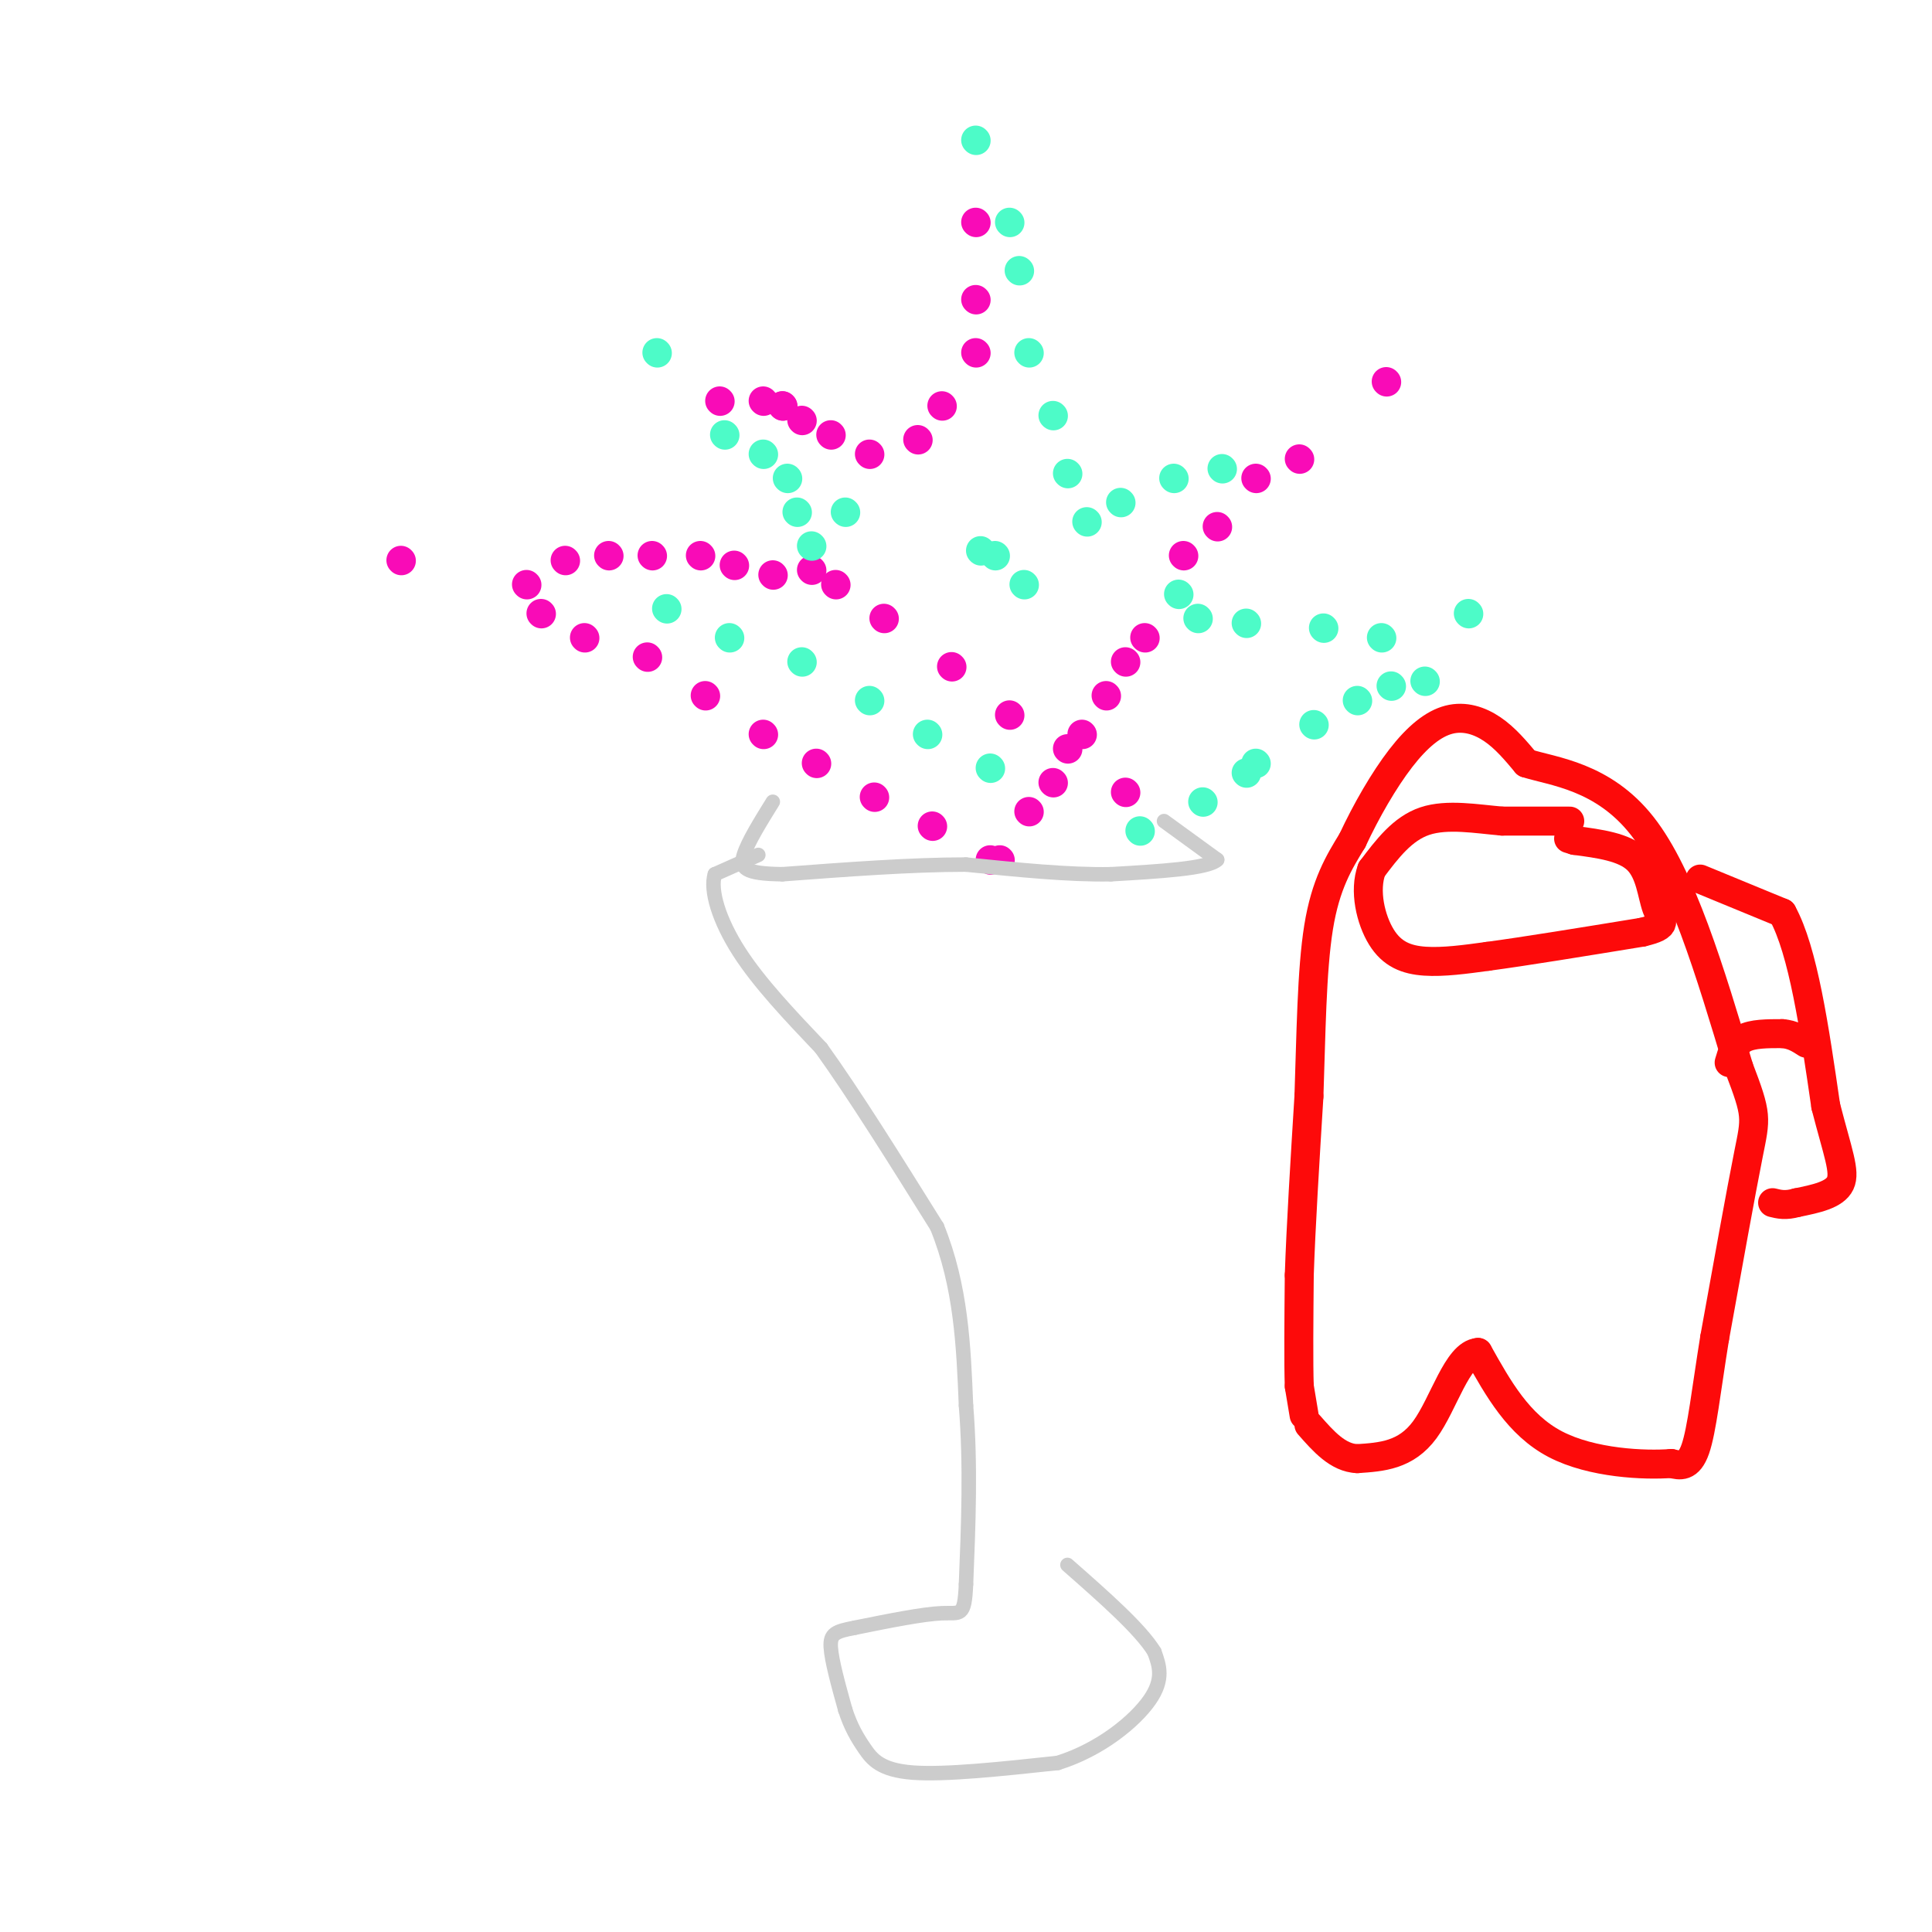 <svg viewBox='0 0 400 400' version='1.1' xmlns='http://www.w3.org/2000/svg' xmlns:xlink='http://www.w3.org/1999/xlink'><g fill='none' stroke='#FD0A0A' stroke-width='6' stroke-linecap='round' stroke-linejoin='round'><path d='M270,293c0.000,0.000 -1.000,-6.000 -1,-6'/><path d='M269,287c-0.167,-4.833 -0.083,-13.917 0,-23'/><path d='M269,264c0.333,-10.000 1.167,-23.500 2,-37'/><path d='M271,227c0.444,-12.733 0.556,-26.067 2,-35c1.444,-8.933 4.222,-13.467 7,-18'/><path d='M280,174c2.863,-6.140 6.520,-12.491 10,-17c3.480,-4.509 6.783,-7.175 10,-8c3.217,-0.825 6.348,0.193 9,2c2.652,1.807 4.826,4.404 7,7'/><path d='M316,158c5.533,1.756 15.867,2.644 24,13c8.133,10.356 14.067,30.178 20,50'/><path d='M360,221c3.867,10.089 3.533,10.311 2,18c-1.533,7.689 -4.267,22.844 -7,38'/><path d='M355,277c-1.756,10.889 -2.644,19.111 -4,23c-1.356,3.889 -3.178,3.444 -5,3'/><path d='M346,303c-5.400,0.422 -16.400,-0.022 -24,-4c-7.600,-3.978 -11.800,-11.489 -16,-19'/><path d='M306,280c-4.311,0.333 -7.089,10.667 -11,16c-3.911,5.333 -8.956,5.667 -14,6'/><path d='M281,302c-4.000,-0.167 -7.000,-3.583 -10,-7'/><path d='M325,170c0.000,0.000 -14.000,0.000 -14,0'/><path d='M311,170c-5.244,-0.444 -11.356,-1.556 -16,0c-4.644,1.556 -7.822,5.778 -11,10'/><path d='M284,180c-1.631,4.405 -0.208,10.417 2,14c2.208,3.583 5.202,4.738 9,5c3.798,0.262 8.399,-0.369 13,-1'/><path d='M308,198c7.500,-1.000 19.750,-3.000 32,-5'/><path d='M340,193c5.714,-1.357 4.000,-2.250 3,-5c-1.000,-2.750 -1.286,-7.357 -4,-10c-2.714,-2.643 -7.857,-3.321 -13,-4'/><path d='M326,174c-2.167,-0.667 -1.083,-0.333 0,0'/><path d='M352,182c0.000,0.000 17.000,7.000 17,7'/><path d='M369,189c4.333,7.833 6.667,23.917 9,40'/><path d='M378,229c2.467,9.600 4.133,13.600 3,16c-1.133,2.400 -5.067,3.200 -9,4'/><path d='M372,249c-2.333,0.667 -3.667,0.333 -5,0'/><path d='M358,220c0.583,-2.000 1.167,-4.000 3,-5c1.833,-1.000 4.917,-1.000 8,-1'/><path d='M369,214c2.167,0.167 3.583,1.083 5,2'/></g>
<g fill='none' stroke='#F90BB7' stroke-width='6' stroke-linecap='round' stroke-linejoin='round'><path d='M287,79c0.000,0.000 0.100,0.100 0.1,0.1'/><path d='M83,116c0.000,0.000 0.100,0.100 0.1,0.1'/><path d='M173,121c0.000,0.000 0.100,0.100 0.1,0.1'/><path d='M183,128c0.000,0.000 0.100,0.100 0.1,0.1'/><path d='M197,138c0.000,0.000 0.100,0.100 0.1,0.1'/><path d='M209,148c0.000,0.000 0.100,0.100 0.1,0.1'/><path d='M221,155c0.000,0.000 0.100,0.100 0.1,0.1'/><path d='M233,164c0.000,0.000 0.100,0.100 0.1,0.1'/><path d='M168,118c0.000,0.000 0.100,0.100 0.1,0.1'/><path d='M160,119c0.000,0.000 0.100,0.100 0.1,0.1'/><path d='M152,117c0.000,0.000 0.100,0.100 0.1,0.1'/><path d='M145,115c0.000,0.000 0.100,0.100 0.1,0.1'/><path d='M135,115c0.000,0.000 0.100,0.100 0.1,0.1'/><path d='M126,115c0.000,0.000 0.100,0.100 0.1,0.1'/><path d='M117,116c0.000,0.000 0.100,0.100 0.1,0.1'/><path d='M109,121c0.000,0.000 0.100,0.100 0.1,0.1'/><path d='M180,94c0.000,0.000 0.100,0.100 0.1,0.1'/><path d='M172,90c0.000,0.000 0.100,0.100 0.1,0.1'/><path d='M166,87c0.000,0.000 0.100,0.100 0.1,0.1'/><path d='M162,84c0.000,0.000 0.100,0.100 0.1,0.1'/><path d='M162,84c0.000,0.000 0.100,0.100 0.1,0.1'/><path d='M158,83c0.000,0.000 0.100,0.100 0.1,0.1'/><path d='M149,83c0.000,0.000 0.100,0.100 0.1,0.1'/><path d='M190,91c0.000,0.000 0.100,0.100 0.1,0.1'/><path d='M195,84c0.000,0.000 0.100,0.100 0.1,0.1'/><path d='M202,73c0.000,0.000 0.100,0.100 0.1,0.1'/><path d='M202,62c0.000,0.000 0.100,0.100 0.1,0.1'/><path d='M202,46c0.000,0.000 0.100,0.100 0.1,0.1'/><path d='M269,95c0.000,0.000 0.100,0.100 0.1,0.1'/><path d='M260,99c0.000,0.000 0.100,0.100 0.1,0.1'/><path d='M252,109c0.000,0.000 0.100,0.100 0.1,0.1'/><path d='M245,115c0.000,0.000 0.100,0.100 0.1,0.1'/><path d='M237,132c0.000,0.000 0.100,0.100 0.1,0.1'/><path d='M233,137c0.000,0.000 0.100,0.100 0.1,0.1'/><path d='M229,144c0.000,0.000 0.100,0.100 0.1,0.1'/><path d='M224,152c0.000,0.000 0.100,0.100 0.1,0.1'/><path d='M218,162c0.000,0.000 0.100,0.100 0.1,0.1'/><path d='M213,168c0.000,0.000 0.100,0.100 0.1,0.1'/><path d='M207,178c0.000,0.000 0.100,0.100 0.1,0.1'/><path d='M205,178c0.000,0.000 0.100,0.100 0.1,0.1'/><path d='M193,171c0.000,0.000 0.100,0.100 0.1,0.1'/><path d='M181,165c0.000,0.000 0.100,0.100 0.1,0.1'/><path d='M169,158c0.000,0.000 0.100,0.100 0.1,0.1'/><path d='M158,152c0.000,0.000 0.100,0.100 0.1,0.1'/><path d='M146,144c0.000,0.000 0.100,0.100 0.1,0.1'/><path d='M134,136c0.000,0.000 0.100,0.100 0.1,0.1'/><path d='M121,132c0.000,0.000 0.100,0.100 0.1,0.1'/><path d='M112,127c0.000,0.000 0.100,0.100 0.1,0.1'/></g>
<g fill='none' stroke='#4DFBC8' stroke-width='6' stroke-linecap='round' stroke-linejoin='round'><path d='M304,127c0.000,0.000 0.100,0.100 0.1,0.1'/><path d='M136,73c0.000,0.000 0.100,0.100 0.1,0.1'/><path d='M209,46c0.000,0.000 0.100,0.100 0.1,0.1'/><path d='M211,56c0.000,0.000 0.100,0.100 0.1,0.1'/><path d='M213,73c0.000,0.000 0.100,0.100 0.1,0.1'/><path d='M218,86c0.000,0.000 0.100,0.100 0.1,0.1'/><path d='M221,98c0.000,0.000 0.100,0.100 0.1,0.1'/><path d='M225,108c0.000,0.000 0.100,0.100 0.1,0.1'/><path d='M232,104c0.000,0.000 0.100,0.100 0.1,0.1'/><path d='M243,99c0.000,0.000 0.100,0.100 0.1,0.1'/><path d='M253,97c0.000,0.000 0.100,0.100 0.1,0.1'/><path d='M286,132c0.000,0.000 0.100,0.100 0.1,0.1'/><path d='M274,130c0.000,0.000 0.100,0.100 0.1,0.1'/><path d='M258,129c0.000,0.000 0.100,0.100 0.1,0.1'/><path d='M248,128c0.000,0.000 0.100,0.100 0.1,0.1'/><path d='M244,123c0.000,0.000 0.100,0.100 0.1,0.1'/><path d='M295,141c0.000,0.000 0.100,0.100 0.1,0.1'/><path d='M288,142c0.000,0.000 0.100,0.100 0.1,0.1'/><path d='M281,145c0.000,0.000 0.100,0.100 0.1,0.1'/><path d='M272,150c0.000,0.000 0.100,0.100 0.1,0.1'/><path d='M260,158c0.000,0.000 0.100,0.100 0.1,0.1'/><path d='M258,160c0.000,0.000 0.100,0.100 0.1,0.1'/><path d='M249,166c0.000,0.000 0.100,0.100 0.1,0.1'/><path d='M236,172c0.000,0.000 0.100,0.100 0.1,0.1'/><path d='M205,159c0.000,0.000 0.100,0.100 0.1,0.1'/><path d='M192,152c0.000,0.000 0.100,0.100 0.1,0.1'/><path d='M180,145c0.000,0.000 0.100,0.100 0.1,0.1'/><path d='M166,137c0.000,0.000 0.100,0.100 0.1,0.1'/><path d='M151,132c0.000,0.000 0.100,0.100 0.1,0.1'/><path d='M138,126c0.000,0.000 0.100,0.100 0.1,0.1'/><path d='M202,29c0.000,0.000 0.100,0.100 0.1,0.1'/><path d='M212,121c0.000,0.000 0.100,0.100 0.1,0.1'/><path d='M206,115c0.000,0.000 0.100,0.100 0.1,0.1'/><path d='M203,114c0.000,0.000 0.100,0.100 0.1,0.1'/><path d='M175,106c0.000,0.000 0.100,0.100 0.1,0.1'/><path d='M168,113c0.000,0.000 0.100,0.100 0.1,0.1'/><path d='M165,106c0.000,0.000 0.100,0.100 0.1,0.1'/><path d='M163,99c0.000,0.000 0.100,0.100 0.1,0.1'/><path d='M158,94c0.000,0.000 0.100,0.100 0.1,0.1'/><path d='M150,90c0.000,0.000 0.100,0.100 0.1,0.1'/></g>
<g fill='none' stroke='#CCCCCC' stroke-width='3' stroke-linecap='round' stroke-linejoin='round'><path d='M241,170c0.000,0.000 11.000,8.000 11,8'/><path d='M252,178c-1.833,1.833 -11.917,2.417 -22,3'/><path d='M230,181c-8.667,0.167 -19.333,-0.917 -30,-2'/><path d='M200,179c-11.333,0.000 -24.667,1.000 -38,2'/><path d='M162,181c-7.956,-0.089 -8.844,-1.311 -8,-4c0.844,-2.689 3.422,-6.844 6,-11'/><path d='M157,177c0.000,0.000 -9.000,4.000 -9,4'/><path d='M148,181c-1.044,3.289 0.844,9.511 5,16c4.156,6.489 10.578,13.244 17,20'/><path d='M170,217c6.833,9.500 15.417,23.250 24,37'/><path d='M194,254c5.000,12.333 5.500,24.667 6,37'/><path d='M200,291c1.000,12.333 0.500,24.667 0,37'/><path d='M200,328c-0.311,6.956 -1.089,5.844 -5,6c-3.911,0.156 -10.956,1.578 -18,3'/><path d='M177,337c-4.044,0.778 -5.156,1.222 -5,4c0.156,2.778 1.578,7.889 3,13'/><path d='M175,354c1.131,3.500 2.458,5.750 4,8c1.542,2.250 3.298,4.500 10,5c6.702,0.500 18.351,-0.750 30,-2'/><path d='M219,365c8.844,-2.756 15.956,-8.644 19,-13c3.044,-4.356 2.022,-7.178 1,-10'/><path d='M239,342c-2.833,-4.667 -10.417,-11.333 -18,-18'/></g>
</svg>